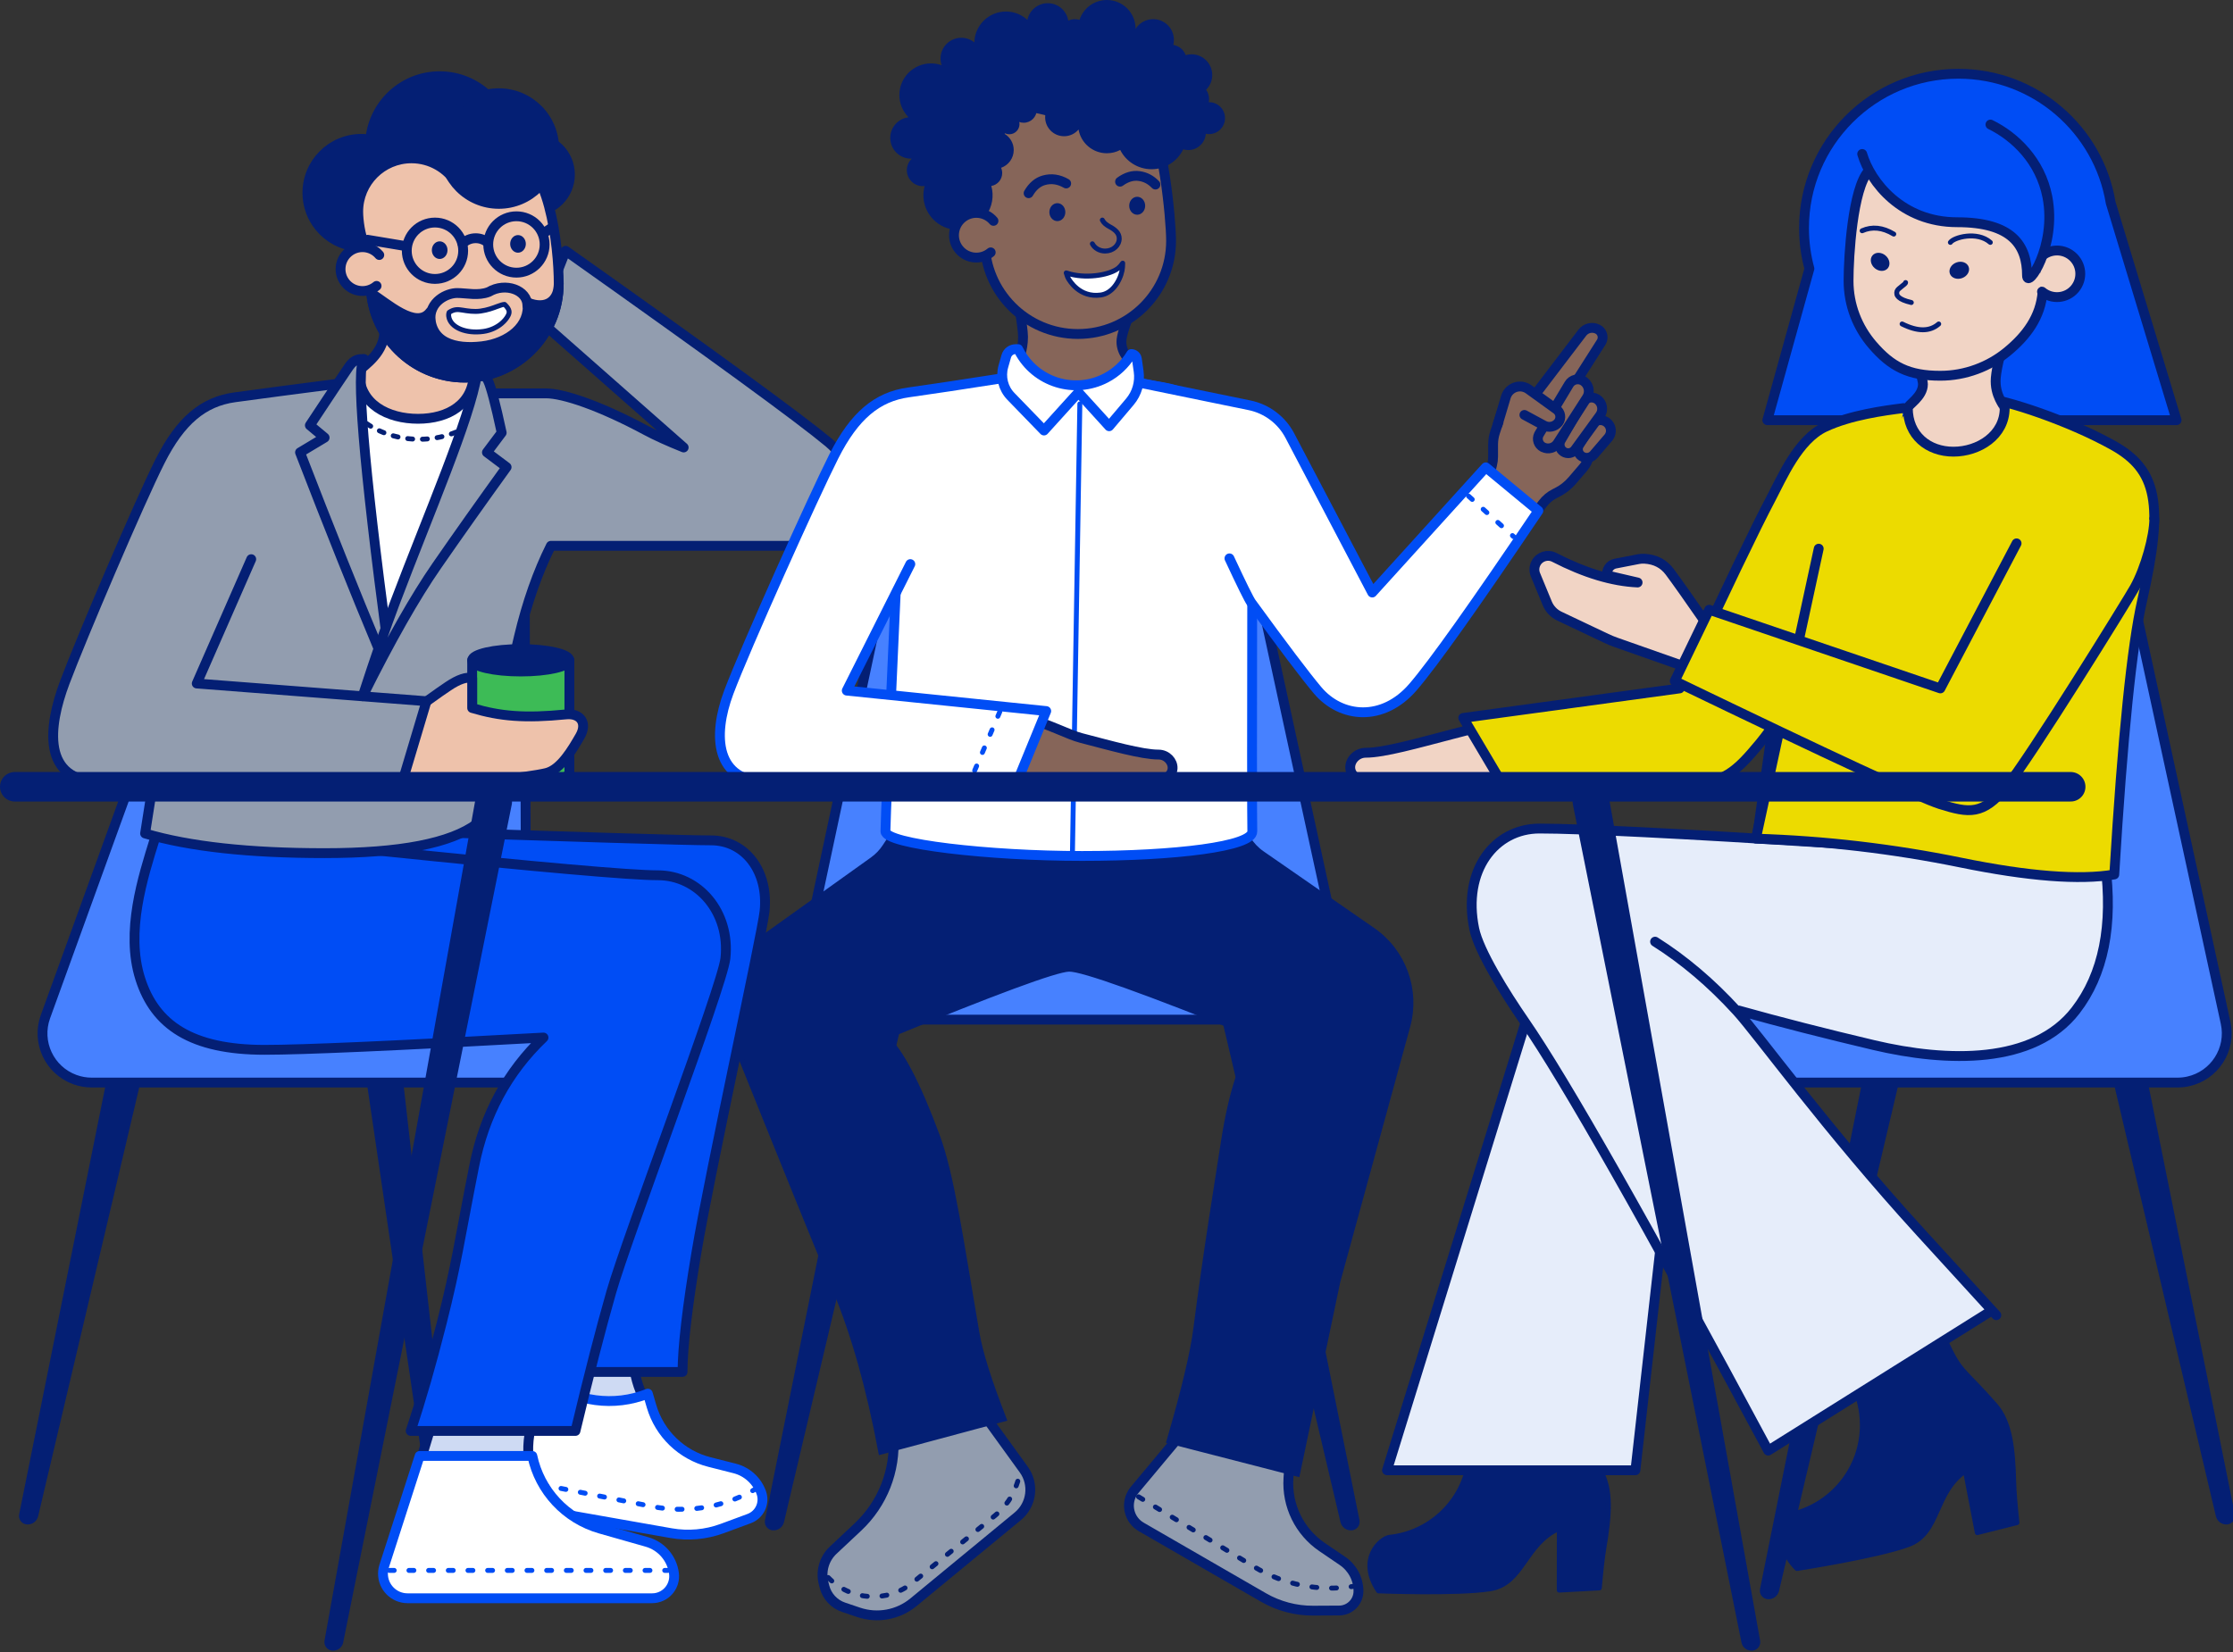 <?xml version="1.0" encoding="UTF-8"?>
<svg width="454px" height="336px" viewBox="0 0 454 336" version="1.1" xmlns="http://www.w3.org/2000/svg" xmlns:xlink="http://www.w3.org/1999/xlink">
    <rect x="0" y="0" width="454" height="336" fill="#333333" stroke="none"/>
    <title>illustratons/Illu-Collegas aan tafel klein M</title>
    <g id="illustratons/Illu-Collegas-aan-tafel-klein-M" stroke="none" stroke-width="1" fill="none" fill-rule="evenodd">
        <g id="Group" transform="translate(3, 0)">
            <g id="Chair" transform="translate(338.396, 115.257)">
                <path d="M105.223,83.969 L83.332,192.694 C83.144,193.63 83.75,194.542 84.686,194.73 C84.742,194.742 84.799,194.75 84.856,194.756 C85.943,194.865 86.943,194.151 87.194,193.087 L112.575,85.398 C112.955,83.786 111.956,82.17 110.343,81.79 C110.215,81.76 110.085,81.738 109.954,81.725 L108.463,81.576 C106.928,81.423 105.527,82.457 105.223,83.969 Z" id="Rectangle" fill="#041F74" transform="translate(98.158, 138.126) scale(-1, 1) translate(-98.158, -138.126) "></path>
                <path d="M38.331,99.172 L16.44,207.896 C16.252,208.833 16.858,209.745 17.794,209.933 C17.85,209.944 17.907,209.953 17.964,209.959 C19.051,210.067 20.051,209.354 20.302,208.29 L45.683,100.601 C46.063,98.988 45.064,97.373 43.452,96.993 C43.323,96.963 43.193,96.941 43.062,96.928 L41.571,96.779 C40.036,96.625 38.636,97.66 38.331,99.172 Z" id="Rectangle" fill="#041F74"></path>
                <path d="M32.301,0 L82.877,0 C87.581,-2.640514e-15 91.65,3.279 92.649,7.876 L111.105,92.774 C112.278,98.171 108.854,103.497 103.458,104.67 C102.76,104.822 102.048,104.899 101.333,104.899 L4.776,104.899 C2.138,104.899 8.88305943e-15,102.76 6.21724894e-15,100.123 C4.83011518e-15,98.75 0.59,97.444 1.621,96.537 L8.347,90.619 C10.138,89.042 11.307,86.877 11.641,84.515 L22.4,8.597 C23.099,3.665 27.32,-8.61406799e-16 32.301,0 Z" id="Rectangle" stroke="#041F74" stroke-width="2" fill="#4781FF" stroke-linejoin="round"></path>
            </g>
            <g id="Chair" transform="translate(152.156, 111.257)">
                <path d="M22.268,89.171 L0.377,197.896 C0.188,198.832 0.795,199.744 1.731,199.932 C1.787,199.944 1.844,199.952 1.9,199.958 C2.988,200.067 3.988,199.353 4.239,198.289 L29.62,90.6 C30,88.988 29.001,87.372 27.388,86.992 C27.26,86.962 27.13,86.94 26.998,86.927 L25.507,86.778 C23.973,86.625 22.572,87.659 22.268,89.171 Z" id="Rectangle" fill="#041F74"></path>
                <path d="M113.484,89.171 L91.593,197.896 C91.405,198.832 92.011,199.744 92.947,199.932 C93.003,199.944 93.06,199.952 93.117,199.958 C94.204,200.067 95.204,199.353 95.455,198.289 L120.836,90.6 C121.216,88.988 120.217,87.372 118.604,86.992 C118.476,86.962 118.346,86.94 118.215,86.927 L116.724,86.778 C115.189,86.625 113.788,87.659 113.484,89.171 Z" id="Rectangle" fill="#041F74" transform="translate(106.419, 143.328) scale(-1, 1) translate(-106.419, -143.328) "></path>
                <path d="M34.281,0 L90.943,0 C95.648,9.12199677e-16 99.716,3.279 100.715,7.876 L117.259,83.975 C118.432,89.372 115.008,94.698 109.611,95.871 C108.913,96.023 108.201,96.099 107.487,96.099 L11.868,96.099 C9.107,96.099 6.868,93.861 6.868,91.099 C6.868,90.749 6.905,90.399 6.978,90.056 L24.501,7.914 C25.486,3.299 29.563,-2.68588023e-15 34.281,0 Z" id="Rectangle" stroke="#041F74" stroke-width="2" fill="#4781FF" stroke-linejoin="round"></path>
            </g>
            <g id="Chair" transform="translate(57.821, 220.331) scale(-1, 1) translate(-57.821, -220.331) translate(0.517, 115.257)">
                <path d="M106.469,83.969 L84.578,192.694 C84.39,193.63 84.996,194.542 85.933,194.73 C85.988,194.742 86.045,194.75 86.102,194.756 C87.189,194.865 88.19,194.151 88.44,193.087 L113.821,85.398 C114.201,83.786 113.202,82.17 111.59,81.79 C111.461,81.76 111.331,81.738 111.2,81.725 L109.709,81.576 C108.174,81.423 106.774,82.457 106.469,83.969 Z" id="Rectangle" fill="#041F74" transform="translate(99.404, 138.126) scale(-1, 1) translate(-99.404, -138.126) "></path>
                <path d="M36.74,99.451 L24.484,207.871 C24.367,208.905 25.111,209.839 26.145,209.956 C26.153,209.957 26.161,209.958 26.169,209.959 C27.233,210.065 28.192,209.316 28.348,208.259 L44.217,100.378 C44.458,98.738 43.325,97.214 41.686,96.973 C41.64,96.966 41.594,96.96 41.548,96.956 L40.02,96.803 C38.386,96.64 36.925,97.82 36.74,99.451 Z" id="Rectangle" fill="#041F74"></path>
                <path d="M21.418,0 L68.721,0 C72.93,-4.32595528e-15 76.689,2.636 78.123,6.594 L108.883,91.492 C110.765,96.685 108.08,102.419 102.888,104.301 C101.796,104.696 100.643,104.899 99.481,104.899 L4.776,104.899 C2.138,104.899 -3.48823528e-14,102.76 -3.28626015e-14,100.123 C-3.18116396e-14,98.75 0.59,97.444 1.621,96.537 L7.746,91.147 C9.893,89.257 11.129,86.538 11.14,83.678 L11.418,9.962 C11.439,4.454 15.91,4.56453091e-15 21.418,0 Z" id="Rectangle" stroke="#041F74" stroke-width="2" fill="#4781FF" stroke-linejoin="round"></path>
            </g>
            <g id="Teacher-Body-Bottom-middle" transform="translate(141, 166.52)" stroke="#041F74">
                <g id="Shoe" transform="translate(112.143, 143.032) scale(-1, 1) rotate(-30) translate(-112.143, -143.032) translate(85.801, 130.134)">
                    <path d="M4.486,0 L25.796,0 L26.92,2.27 C29.382,7.245 34.29,10.549 39.825,10.959 L44.843,11.331 C47.292,11.512 49.493,12.894 50.721,15.021 C51.806,16.901 51.169,19.305 49.294,20.4 L44.731,23.066 C41.669,24.854 38.188,25.796 34.643,25.796 L5.945,25.796 C3.183,25.796 0.945,23.558 0.945,20.796 C0.945,20.509 0.969,20.223 1.019,19.94 L4.486,0 L4.486,0 Z" id="Rectangle" stroke-width="2" fill="#929DAF" stroke-linejoin="round" transform="translate(26.342, 12.898) scale(-1, 1) translate(-26.342, -12.898) "></path>
                    <path d="M2.923,14.361 L3.368,14.718 C8.867,19.144 15.75,21.489 22.807,21.341 L51.001,20.749 L51.001,20.749" id="Rectangle-Copy" stroke-linecap="round" stroke-dasharray="1,3"></path>
                </g>
                <g id="Shoe" transform="translate(40.402, 140.453) rotate(-36) translate(-40.402, -140.453) translate(16.385, 124.015)">
                    <path d="M1.8189894e-12,7.902 L15.771,1.8189894e-12 L17.559,2.85 C21.229,8.702 27.334,12.596 34.187,13.459 L41.024,14.32 C43.489,14.63 45.593,16.249 46.525,18.552 L46.802,19.237 C47.57,21.134 47.318,23.291 46.134,24.959 L44.276,27.578 C41.939,30.873 38.066,32.726 34.035,32.479 L6.609,30.803 C2.921,30.577 0.044,27.525 0.036,23.831 L1.8189894e-12,7.902 L1.8189894e-12,7.902 Z" id="Rectangle" stroke-width="2" fill="#929DAF" stroke-linejoin="round" transform="translate(24.017, 16.438) scale(-1, 1) translate(-24.017, -16.438) "></path>
                    <path d="M2.923,18.222 C3.84,24.77 9.621,29.524 16.223,29.157 L37.788,27.961 C40.531,27.809 43.168,26.853 45.372,25.213 L47.62,23.54 L47.62,23.54" id="Rectangle-Copy" stroke-linecap="round" stroke-dasharray="1,3"></path>
                </g>
                <path d="M39.607,0 L107.922,1 L109.783,4.032 C110.508,5.213 111.47,6.23 112.609,7.019 L135.118,22.619 C141.394,26.969 144.242,34.804 142.226,42.168 L127.999,94.115 L127.999,94.115 L119.79,133.272 L93.675,126.543 C96.678,116.24 98.494,108.626 99.123,103.701 C101.093,88.284 103.67,72.62 104.737,65.682 C106.316,55.42 108.685,48.314 111.842,44.367 C88.874,35.108 76.045,30.512 73.357,30.578 C70.668,30.644 58.234,35.24 36.055,44.367 C39.129,47.13 42.64,53.841 46.587,64.498 C49.571,72.555 51.421,85.914 54.631,104.573 C55.322,108.589 57.159,114.416 60.143,122.056 L35.087,128.786 C32.632,115.701 29.524,104.681 25.764,95.728 C22.522,88.008 15.691,71.182 5.271,45.251 C2.175,37.547 4.75,28.725 11.504,23.896 L33.358,8.272 C34.358,7.557 35.217,6.664 35.893,5.638 L39.607,0 L39.607,0 Z" id="Path-6" fill="#041F74"></path>
            </g>
            <g id="Teacher-Bottom-left" transform="translate(24.344, 168.584)">
                <g id="Shoe" transform="translate(103.778, 121.501) scale(-1, 1) rotate(-10) translate(-103.778, -121.501) translate(76.091, 101.051)">
                    <path d="M49.368,1.002 L49.523,10.218 C49.542,11.34 49.655,12.459 49.862,13.561 L51.138,20.377 L51.138,20.377 L23.882,20.836 L28.064,15.961 C31.713,11.705 33.41,6.114 32.739,0.548 L32.673,-6.14979327e-13 L32.673,-6.14979327e-13 L49.368,1.002 Z" id="Path-12" stroke="#041F74" stroke-width="2" fill="#CEDAF3" stroke-linejoin="round"></path>
                    <path d="M4.716,13.786 L6.39,14.64 C12.973,17.997 20.83,17.673 27.114,13.786 L27.114,13.786 L27.114,13.786 L28.295,16.172 C30.883,21.402 36.041,24.875 41.86,25.306 L47.134,25.696 C49.708,25.887 52.021,27.339 53.312,29.574 C54.453,31.551 53.783,34.078 51.812,35.229 L46.777,38.17 C43.716,39.958 40.235,40.901 36.689,40.901 L5.945,40.901 C3.183,40.901 0.945,38.662 0.945,35.901 C0.945,35.614 0.969,35.327 1.019,35.044 L4.716,13.786 L4.716,13.786 Z" id="Rectangle" stroke="#004DF5" stroke-width="2" fill="#FFFFFF" stroke-linejoin="round" transform="translate(27.688, 27.344) scale(-1, 1) translate(-27.688, -27.344) "></path>
                    <path d="M3.073,28.881 L3.975,29.607 C9.474,34.033 16.357,36.378 23.414,36.229 L53.607,35.596 L53.607,35.596" id="Rectangle-Copy" stroke="#004DF5" stroke-linecap="round" stroke-dasharray="1,3"></path>
                </g>
                <g id="Shoe" transform="translate(48.656, 109.416)">
                    <path d="M36.273,1.149 L32.937,9.134 C31.698,12.1 31.192,15.32 31.462,18.522 L31.87,23.362 L31.87,23.362 L8.054,23.888 L11.477,12.555 C11.861,11.283 12.118,9.976 12.243,8.653 L13.06,0 L13.06,0 L36.273,1.149 Z" id="Path-12" stroke="#041F74" stroke-width="2" fill="#CEDAF3" stroke-linejoin="round"></path>
                    <path d="M9.321,18.088 L32.23,18.088 C33.725,25.193 39.033,30.885 46.016,32.872 L55.522,35.576 C58.48,36.417 60.649,38.945 61.03,41.997 C61.337,44.451 59.596,46.689 57.142,46.996 C56.958,47.019 56.773,47.03 56.587,47.03 L6.863,47.03 C4.102,47.03 1.863,44.792 1.863,42.03 C1.863,41.51 1.944,40.993 2.104,40.498 L9.321,18.088 L9.321,18.088 Z" id="Rectangle" stroke="#004DF5" stroke-width="2" fill="#FFFFFF" stroke-linejoin="round"></path>
                    <line x1="3.146" y1="41.368" x2="59.772" y2="41.368" id="Rectangle-Copy" stroke="#004DF5" stroke-linecap="round" stroke-dasharray="1,3"></line>
                </g>
                <path d="M27.989,22.854 C30.557,30.983 36.975,35.262 49.637,35.262 C56.297,35.262 72.471,34.549 98.159,33.122 C94.736,37.401 92.145,43.983 90.387,52.869 C87.749,66.198 85.662,78.588 82.982,89.197 C81.195,96.27 79.408,103.343 77.621,110.416 L111.422,110.416 C111.451,105.32 112.385,97.272 114.225,86.271 C116.985,69.769 127.571,21.64 128.097,16.769 C128.965,8.734 124.258,2.316 117.201,2.316 C112.496,2.316 90.359,1.65 50.791,0.316 C43.381,-0.371 38.445,0.062 35.983,1.617 C29.568,5.669 26.903,19.414 27.989,22.854 Z" id="Path-13" stroke="#041F74" stroke-width="2" fill="#004DF5" stroke-linejoin="round"></path>
                <path d="M4.156,1.916 C1.656,9.916 -1.844,20.916 1.156,30.416 C4.156,39.916 11.656,44.916 26.454,44.916 C34.236,44.916 53.137,44.083 83.156,42.416 C75.823,49.416 71.129,58.108 69.074,68.492 C65.991,84.068 65.553,88.221 62.421,100.619 C60.333,108.885 58.244,116.15 56.156,122.416 L89.656,122.416 C92.356,111.128 94.781,101.722 96.931,94.2 C100.156,82.916 119.527,31.998 120.142,26.306 C121.156,16.916 114.656,9.416 106.409,9.416 C100.911,9.416 81.993,7.749 49.656,4.416" id="Path-13" stroke="#041F74" stroke-width="2" fill="#004DF5" stroke-linecap="round" stroke-linejoin="round"></path>
            </g>
            <g id="Teacher-Top-left" transform="translate(7.813, 15)">
                <path d="M61.187,62.5 C43.853,67.833 34.353,72.167 32.687,75.5 C31.02,78.833 26.353,105.167 18.687,154.5 C27.687,157.167 39.853,158.5 55.187,158.5 C70.52,158.5 80.853,156.5 86.187,152.5 C90.187,134.167 93.02,121.5 94.687,114.5 C96.353,107.5 98.52,101.333 101.187,96 C129.52,96 146.353,96 151.687,96 C159.687,96 166.687,82.5 157.687,75 C151.687,70 133.853,57 104.187,36 L98.687,50 L128.187,76 C125.033,74.734 122.477,73.576 120.52,72.524 C111.181,67.508 103.737,65 100.187,65 C95.52,65 90.52,65 85.187,65 L61.187,62.5 Z" id="Path-9" stroke="#041F74" stroke-width="2" fill="#929DAF" stroke-linecap="round" stroke-linejoin="round"></path>
                <polygon id="Rectangle" stroke="#041F74" fill="#FFFFFF" stroke-linejoin="round" points="59.403 64.172 82.967 64.932 88.288 64.932 82.078 88.751 68.004 115.584 60.923 100.182"></polygon>
                <path d="M64.029,77.801 C72.045,77.801 79.872,71.19 81.699,63.062" id="Oval" stroke="#041F74" stroke-linecap="round" stroke-dasharray="1,2" transform="translate(72.864, 70.432) rotate(46) translate(-72.864, -70.432) "></path>
                <g id="Cup" transform="translate(85.187, 117)" stroke="#041F74" stroke-linecap="round" stroke-linejoin="round" stroke-width="2">
                    <path d="M0,2.28 L19.764,2.28 L19.764,25.084 C19.764,26.344 15.339,27.365 9.882,27.365 C4.424,27.365 0,26.344 0,25.084 L0,25.084 L0,2.28 Z" id="Combined-Shape" fill="#3DBB56"></path>
                    <ellipse id="Oval" fill="#041F74" cx="9.882" cy="2.28" rx="9.882" ry="2.28"></ellipse>
                </g>
                <path d="M70.431,139.672 C72.363,135.141 73.887,131.744 75.004,129.481 C76.12,127.218 77.251,125.931 78.396,125.62 C80.423,129.131 81.436,130.887 81.436,130.887 C87.188,129.527 91.76,127.388 98.617,122.469 C100.968,120.783 103.296,121.749 103.296,124.894 C103.295,128.039 103.283,132.727 101.077,134.82 C99.737,136.092 96.486,138.645 91.325,142.478 C90.298,143.241 89.199,143.904 88.045,144.457 L71.854,152.218 L71.854,152.218 L70.431,139.672 Z" id="Rectangle" stroke="#041F74" stroke-width="2" fill="#EEC2AB" stroke-linejoin="round" transform="translate(86.864, 136.933) rotate(30) translate(-86.864, -136.933) "></path>
                <path d="M15.446,62.694 C26.885,64.174 34.732,65.209 38.986,65.798 C45.368,66.681 49.989,70.523 54.15,78.745 C58.31,86.967 70.177,114.825 73.542,123.784 C76.907,132.742 78.293,143.864 66.252,144 C58.224,144.09 37.775,144.09 4.902,144 L0,127.605 L46.711,124 L35.63,98.718" id="Path-4" stroke="#041F74" stroke-width="2" fill="#929DAF" stroke-linecap="round" stroke-linejoin="round" transform="translate(37.949, 103.381) scale(-1, 1) translate(-37.949, -103.381) "></path>
                <g id="Head" transform="translate(50.187, 0)">
                    <path d="M23.993,70.168 C30.069,70.168 35.346,67.253 35.346,60.641 C35.346,60.218 34.035,57.6 34.383,53.397 C34.615,50.596 36.154,46.13 39,40 L15.557,42.984 C17.083,47.367 17.568,50.94 17.011,53.704 C16.176,57.849 12,59.867 12,60.641 C12,67.253 17.918,70.168 23.993,70.168 Z" id="Oval" stroke="#041F74" stroke-width="2" fill="#EEC2AB" stroke-linejoin="round"></path>
                    <path d="M16,117 C11.252,105.66 5.919,92.327 0,77 L5,74 L2,71.5 C6.271,65.042 8.917,61.071 9.937,59.589 C11.015,58.023 12,58 13,58 C11.333,60 12.912,79.195 17.736,115.584" id="Rectangle" stroke="#041F74" stroke-width="2" fill="#929DAF" stroke-linecap="round" stroke-linejoin="round"></path>
                    <path d="M38,77 L41,73 C39.729,67.084 38.785,63.518 38.166,62.303 C37.434,60.864 36.712,61.096 36,61 C34.529,70.23 26.303,89.067 19.323,107.51 C17.481,112.378 15.285,118.736 12.736,126.584 C18.363,115.277 23.379,106.443 27.784,100.082 C32.189,93.721 36.928,87.027 42,80 L38,77 Z" id="Rectangle" stroke="#041F74" stroke-width="2" fill="#929DAF" stroke-linejoin="round"></path>
                    <circle id="Oval" stroke="#041F74" fill="#041F74" stroke-linejoin="round" cx="12.466" cy="24.207" r="11.466"></circle>
                    <circle id="Oval" stroke="#041F74" fill="#041F74" stroke-linejoin="round" cx="47.376" cy="20.5" r="8"></circle>
                    <circle id="Oval" stroke="#041F74" fill="#041F74" stroke-linejoin="round" cx="28.392" cy="14.651" r="14.651"></circle>
                    <path d="M42.406,16.562 C50.687,16.562 52.598,35.45 52.598,42.68 C52.598,53.235 44.042,61.791 33.488,61.791 C22.933,61.791 14.377,53.235 14.377,42.68 C14.377,40.251 11.735,37.861 12.561,35.619 C12.699,35.246 12.854,34.877 13.027,34.512 C12.261,32.86 11.829,29.814 11.829,28.029 C11.829,22.048 16.678,17.199 22.659,17.199 C26.565,17.199 29.988,19.267 31.893,22.368 C32.43,22.32 32.963,22.296 33.488,22.296 C36.812,22.296 38.266,16.562 42.406,16.562 Z" id="Combined-Shape" stroke="#041F74" stroke-width="2" fill="#EEC2AB" stroke-linejoin="round"></path>
                    <circle id="Oval" stroke="#041F74" fill="#041F74" stroke-linejoin="round" cx="40.416" cy="15.209" r="11.75"></circle>
                    <path d="M33.488,61.791 C23.599,61.791 15.465,54.28 14.478,44.653 L14.377,44.591 C17.562,46.502 23.614,52.235 26.481,48.413 C26.162,54.784 31.577,56.058 36.992,55.421 C42.406,54.784 46.865,51.28 46.228,46.502 C50.05,48.095 52.598,46.184 52.598,42.68 C52.598,53.235 44.042,61.791 33.488,61.791 Z" id="Combined-Shape" stroke="#041F74" stroke-width="2" fill="#041F74" stroke-linejoin="round"></path>
                    <path d="M12.697,44.185 C15.16,44.185 17.156,42.188 17.156,39.726 C17.156,37.263 15.16,35.266 12.697,35.266 C10.234,35.266 8.238,37.263 8.238,39.726" id="Oval" stroke="#041F74" stroke-width="2" fill="#EEC2AB" stroke-linecap="round" stroke-linejoin="round" transform="translate(12.697, 39.726) scale(-1, 1) rotate(40) translate(-12.697, -39.726) "></path>
                    <ellipse id="Oval" fill="#041F74" cx="44.317" cy="34.598" rx="1.593" ry="1.792"></ellipse>
                    <ellipse id="Oval" fill="#041F74" cx="28.392" cy="35.872" rx="1.593" ry="1.792"></ellipse>
                    <circle id="Oval" stroke="#041F74" stroke-width="2" stroke-linecap="round" stroke-linejoin="round" cx="27.436" cy="35.992" r="5.733"></circle>
                    <line x1="21.385" y1="35.036" x2="13.74" y2="33.762" id="Line-3" stroke="#041F74" stroke-width="2" stroke-linecap="round" stroke-linejoin="round"></line>
                    <path d="M46.228,47.139 C46.228,43.973 41.769,42.362 38.384,44.363 C36.272,45.209 33.825,44.591 31.914,44.591 C30.003,44.591 26.181,46.184 26.499,50.324" id="Oval" stroke="#041F74" stroke-width="2" stroke-linecap="round" stroke-linejoin="round"></path>
                    <circle id="Oval" stroke="#041F74" stroke-width="2" stroke-linecap="round" stroke-linejoin="round" cx="43.999" cy="34.717" r="5.733"></circle>
                    <path d="M38.137,34.307 C37.478,33.767 36.636,33.443 35.717,33.443 C34.668,33.443 33.717,33.866 33.027,34.551" id="Oval" stroke="#041F74" stroke-width="2" stroke-linecap="round" stroke-linejoin="round"></path>
                    <line x1="51.324" y1="31.214" x2="49.413" y2="32.488" id="Line-3" stroke="#041F74" stroke-width="2" stroke-linecap="round" stroke-linejoin="round"></line>
                    <path d="M30.564,47.662 C31.693,47.121 32.415,47.31 33.324,47.591 C34.312,47.898 35.559,48.29 36.916,48.29 C38.357,48.29 39.523,48.027 40.387,47.834 C41.08,47.68 41.605,47.58 41.951,47.626 C42.959,48.896 42.721,49.464 42.286,50.051 C41.95,50.505 41.452,50.973 40.814,51.376 C39.82,52.004 38.483,52.475 36.916,52.475 C35.145,52.475 33.545,52.053 32.386,51.381 C31.1,50.637 30.364,49.59 30.364,48.471 C30.364,48.106 30.445,47.848 30.564,47.662 Z" id="Oval" stroke="#041F74" fill="#FFFFFF" stroke-linecap="round" stroke-linejoin="round" transform="translate(36.596, 49.831) rotate(-8) translate(-36.596, -49.831) "></path>
                </g>
            </g>
            <g id="Teacher-Top-middle" transform="translate(234.435, 120.045) scale(-1, 1) translate(-234.435, -120.045) translate(143.37, 66.016)">
                <path d="M148.476,103.057 C148.492,101.341 147.675,82.479 146.025,46.469 L148.976,38.778 L136.585,20.287 L124.495,10.655 L99.5,11.484 L92.091,12.722 C85.426,13.836 79.881,18.46 77.589,24.817 C75.134,31.624 73.885,38.806 73.898,46.042 C73.959,82.183 73.956,101.188 73.887,103.057 C73.774,106.13 89.513,108.057 108.5,108.057 C127.487,108.057 148.451,105.63 148.476,103.057 Z" id="Path-10" stroke="#004DF5" stroke-width="2" fill="#FFFFFF" stroke-linecap="round"></path>
                <line x1="108.952" y1="16.116" x2="110.459" y2="107.579" id="Rectangle" stroke="#004DF5" stroke-linecap="round" stroke-linejoin="round"></line>
                <path d="M121.659,79.339 C114.5,81.484 111.46,83.348 108.67,84.072 C102.645,85.634 96.332,87.436 92.968,87.436 C89.603,87.436 87.921,93.044 95.211,93.044 C100.071,93.044 111.661,93.044 129.98,93.044 C127.966,82.849 125.193,78.28 121.659,79.339 Z" id="Path-5" stroke="#041F74" stroke-width="2" fill="#866559" stroke-linejoin="round"></path>
                <path d="M123.235,10.678 C132.674,12.158 139.521,13.193 143.775,13.782 C150.157,14.665 154.778,18.506 158.939,26.728 C163.1,34.951 176.967,65.809 180.331,74.767 C183.696,83.726 183,92.984 172.5,92.984 C165.5,92.984 148.564,92.984 121.691,92.984 L115.789,78.589 L156.341,74.432 L143.42,48.702" id="Path-4" stroke="#004DF5" stroke-width="2" fill="#FFFFFF" stroke-linecap="round" stroke-linejoin="round"></path>
                <g id="Right-arm" transform="translate(49.719, 39.418) scale(-1, 1) translate(-49.719, -39.418) ">
                    <g id="Hand" transform="translate(72.377, 0)" fill="#866559" stroke="#041F74" stroke-linejoin="round" stroke-width="2">
                        <path d="M8.622,16.929 L20.269,1.642 C20.995,0.69 22.296,0.388 23.367,0.923 C24.287,1.383 24.66,2.502 24.2,3.422 C24.171,3.479 24.14,3.535 24.105,3.589 L13.949,19.549 C13.004,21.034 11.09,21.564 9.516,20.777 C8.249,20.144 7.735,18.603 8.368,17.336 C8.44,17.192 8.525,17.056 8.622,16.929 Z" id="Rectangle"></path>
                        <path d="M1.205,31.397 L1.919,28.539 C2.058,27.984 2.128,27.414 2.128,26.841 L2.128,24.384 C2.128,23.524 2.267,22.67 2.539,21.854 L4.898,14.775 L4.898,14.775 L8.592,15.698 L20.597,22.163 L21.319,23.968 C22.01,25.696 21.684,27.666 20.473,29.079 L18.217,31.711 C17.35,32.723 16.289,33.551 15.097,34.147 L14.687,34.352 C13.715,34.838 12.87,35.543 12.218,36.413 L10.439,38.784 L10.439,38.784 L1.205,31.397 Z" id="Rectangle"></path>
                        <path d="M19.632,24.445 L22.144,20.426 C22.764,19.433 24.073,19.131 25.066,19.752 C25.117,19.784 25.166,19.818 25.214,19.854 C26.17,20.571 26.363,21.926 25.647,22.882 C25.618,22.92 25.589,22.956 25.559,22.992 L22.604,26.439 C21.985,27.161 20.926,27.307 20.135,26.78 C19.364,26.265 19.141,25.231 19.632,24.445 Z" id="Rectangle"></path>
                        <path d="M15.895,23.495 L20.357,15.846 C20.929,14.865 22.189,14.533 23.17,15.106 C23.238,15.145 23.304,15.189 23.367,15.237 C24.392,16.005 24.609,17.453 23.856,18.489 L18.806,25.433 C18.259,26.186 17.215,26.372 16.441,25.856 C15.663,25.338 15.424,24.303 15.895,23.495 Z" id="Rectangle"></path>
                        <path d="M11.501,22.239 L17.562,12.137 C18.154,11.151 19.433,10.832 20.419,11.423 C20.48,11.46 20.54,11.5 20.597,11.543 C21.638,12.324 21.899,13.776 21.195,14.87 L15.249,24.119 C14.614,25.107 13.337,25.458 12.286,24.933 C11.341,24.461 10.959,23.312 11.431,22.367 C11.453,22.324 11.476,22.281 11.501,22.239 Z" id="Rectangle"></path>
                        <path d="M3.247,15.473 L8.605,13.16 C10.126,12.504 11.892,13.205 12.548,14.726 C12.681,15.034 12.761,15.362 12.786,15.696 L13.295,22.659 C13.37,23.687 12.598,24.581 11.57,24.656 C11.543,24.658 11.516,24.66 11.489,24.66 C10.362,24.693 9.374,23.912 9.147,22.808 L8.239,18.386 L8.239,18.386" id="Rectangle" stroke-linecap="round" transform="translate(8.342, 18.103) rotate(-50) translate(-8.342, -18.103) "></path>
                    </g>
                    <path d="M0,11.279 L24.971,16.403 C28.496,17.126 31.511,19.393 33.184,22.58 L49.933,54.483 L49.933,54.483 L73.019,29.023 L83.704,37.861 C70.77,57.055 62.271,69.009 58.207,73.721 C52.11,80.789 43.636,80.086 38.808,74.349 C36.344,71.42 31.864,65.494 25.367,56.57 C24.89,55.915 23.401,52.904 20.901,47.535" id="Rectangle" stroke="#004DF5" stroke-width="2" fill="#FFFFFF" stroke-linecap="round" stroke-linejoin="round"></path>
                    <line x1="69.518" y1="34.877" x2="78.683" y2="43.119" id="Rectangle-Copy" stroke="#004DF5" stroke-linecap="round" stroke-dasharray="1,3"></line>
                </g>
                <line x1="125.226" y1="78.728" x2="131.134" y2="92.563" id="Rectangle-Copy" stroke="#004DF5" stroke-linecap="round" stroke-dasharray="1,3"></line>
            </g>
            <g id="Teacher-Head-middle" transform="translate(178, 0)">
                <path d="M37.5,80 C43.299,80 49,80.01 49,73.855 C49,73.461 47,72.01 47,69.5 C47,68.375 47.667,66.208 49,63 L26,61 C26.667,64.982 27,67.482 27,68.5 C27,71.349 26,73.134 26,73.855 C26,80.01 31.701,80 37.5,80 Z" id="Oval" stroke="#041F74" stroke-width="2" fill="#866559" stroke-linejoin="round"></path>
                <path d="M23,74.5 L23.586,72.451 C23.831,71.592 24.616,71 25.509,71 L26,71 L26,71 L26.178,71.339 C29.532,77.744 37.444,80.216 43.849,76.861 C45.98,75.745 47.762,74.063 49,72 L49,72 L49,72 C49.574,72 50.06,72.422 50.141,72.99 L50.5,75.505 C50.818,77.734 50.168,79.993 48.713,81.712 L44.505,86.682 L44.505,86.682 L38.26,79.813 L31.258,87.55 L24.534,80.613 C22.966,78.997 22.381,76.665 23,74.5 Z" id="Rectangle" stroke="#004DF5" stroke-width="2" fill="#FFFFFF" stroke-linejoin="round"></path>
                <path d="M32.517,67.923 C42.98,67.923 51.462,59.441 51.462,48.978 C51.462,47.999 52.473,43.89 54.697,41.328 C56.921,38.767 57.235,38.379 57.052,35.401 C56.736,30.277 53.075,26.636 48.003,23.161 C42.931,19.686 37.53,23.719 32.517,23.719 C26.834,23.719 21.735,19.906 18.263,23.869 C15.343,27.202 13.572,44.199 13.572,48.978 C13.572,59.441 22.054,67.923 32.517,67.923 Z" id="Oval" stroke="#041F74" stroke-width="2" fill="#866559" stroke-linejoin="round" transform="translate(35.334, 44.836) scale(-1, 1) translate(-35.334, -44.836) "></path>
                <path d="M44.039,0 C47.266,0 49.883,2.616 49.883,5.844 C49.883,5.853 49.883,5.861 49.883,5.87 C50.628,4.683 51.949,3.896 53.454,3.896 C55.785,3.896 57.675,5.786 57.675,8.117 C57.675,8.467 57.632,8.807 57.551,9.133 C58.714,9.322 59.669,10.129 60.069,11.205 C60.442,11.097 60.837,11.038 61.246,11.038 C63.577,11.038 65.466,12.928 65.466,15.259 C65.466,16.429 64.99,17.488 64.221,18.253 C64.596,18.782 64.817,19.43 64.817,20.129 C64.817,20.352 64.795,20.57 64.752,20.781 L64.817,20.778 C66.61,20.778 68.064,22.232 68.064,24.025 C68.064,25.818 66.61,27.271 64.817,27.271 C64.591,27.271 64.37,27.248 64.157,27.204 C64.027,29.056 62.482,30.518 60.597,30.518 C60.239,30.518 59.893,30.465 59.567,30.367 C58.415,32.761 55.965,34.414 53.129,34.414 C50.346,34.414 47.934,32.822 46.755,30.498 C45.944,30.926 45.02,31.167 44.039,31.167 C41.157,31.167 38.763,29.082 38.283,26.337 C37.578,27.174 36.522,27.704 35.343,27.704 C33.218,27.704 31.495,25.982 31.495,23.857 C31.495,23.311 31.609,22.792 31.813,22.321 L29.69,21.56 C29.758,21.795 29.794,22.044 29.794,22.301 C29.794,23.77 28.603,24.962 27.134,24.962 C26.817,24.962 26.514,24.906 26.232,24.805 C26.262,24.942 26.277,25.085 26.277,25.232 C26.277,26.377 25.349,27.306 24.203,27.306 C23.891,27.306 23.596,27.237 23.331,27.114 C23.305,27.151 23.279,27.188 23.253,27.225 C24.363,27.896 25.105,29.115 25.105,30.507 C25.105,32.181 24.032,33.604 22.536,34.126 C22.681,34.452 22.761,34.815 22.761,35.195 C22.761,36.513 21.804,37.606 20.547,37.819 C21.13,39.89 20.714,42.055 19.542,43.737 C19.633,43.879 19.737,44.015 19.852,44.143 C19.937,44.239 20.03,44.331 20.129,44.42 C19.616,44.517 19.179,44.58 18.82,44.612 C18.159,45.295 17.347,45.854 16.408,46.233 C12.807,47.688 8.708,45.948 7.252,42.347 C6.649,40.853 6.595,39.274 6.995,37.833 C6.873,37.849 6.747,37.856 6.62,37.856 C4.827,37.856 3.373,36.402 3.373,34.609 C3.373,33.685 3.759,32.852 4.378,32.26 L4.221,32.265 C1.89,32.265 0,30.375 0,28.044 C0,25.882 1.626,24.099 3.723,23.853 C2.569,22.692 1.856,21.092 1.856,19.324 C1.856,15.773 4.735,12.894 8.286,12.894 C9.045,12.894 9.773,13.026 10.448,13.267 C10.302,12.84 10.222,12.381 10.222,11.903 C10.222,9.572 12.112,7.683 14.443,7.683 C15.449,7.683 16.373,8.035 17.098,8.622 C17.177,5.141 20.025,2.344 23.525,2.344 C25.208,2.344 26.74,2.991 27.886,4.049 C28.267,2.111 29.976,0.649 32.026,0.649 C34.126,0.649 35.868,2.183 36.193,4.191 C36.603,4.002 37.062,3.896 37.546,3.896 C37.871,3.896 38.186,3.944 38.482,4.033 C39.243,1.692 41.444,0 44.039,0 Z" id="Combined-Shape" fill="#041F74"></path>
                <path d="M17.505,52.385 C20.015,52.385 22.05,50.35 22.05,47.84 C22.05,45.33 20.015,43.295 17.505,43.295 C14.995,43.295 12.96,45.33 12.96,47.84" id="Oval" stroke="#041F74" stroke-width="2" fill="#866559" stroke-linecap="round" stroke-linejoin="round" transform="translate(17.505, 47.84) scale(-1, 1) rotate(40) translate(-17.505, -47.84) "></path>
                <path d="M43.119,51.056 C43.406,50.483 43.933,50.068 44.579,49.722 C45.663,49.142 46.557,48.431 46.557,47.3 C46.557,45.894 45.274,44.754 43.692,44.754 C42.541,44.754 41.548,45.358 41.093,46.229" id="Oval" stroke="#041F74" stroke-linecap="round" stroke-linejoin="round" transform="translate(43.825, 47.905) scale(1, -1) translate(-43.825, -47.905) "></path>
                <ellipse id="Oval" fill="#041F74" cx="50.207" cy="41.844" rx="1.623" ry="1.826"></ellipse>
                <ellipse id="Oval" fill="#041F74" cx="33.974" cy="43.142" rx="1.623" ry="1.826"></ellipse>
                <path d="M35.77,37.312 C34.255,36.446 32.74,36.23 31.225,36.663 C29.971,37.021 28.94,37.898 28.13,39.294" id="Path-6" stroke="#041F74" stroke-width="2" stroke-linecap="round" stroke-linejoin="round"></path>
                <path d="M53.818,36.066 C52.578,35.552 51.339,35.471 50.1,35.825 C48.847,36.184 47.815,37.061 47.006,38.456" id="Path-6" stroke="#041F74" stroke-width="2" stroke-linecap="round" stroke-linejoin="round" transform="translate(50.412, 37.033) rotate(24) translate(-50.412, -37.033) "></path>
                <path d="M47.261,53.518 C47.266,54.081 47.215,54.609 47.126,55.05 C46.927,56.045 46.387,57.38 45.506,58.407 C44.811,59.219 43.908,59.835 42.811,59.992 C38.47,60.612 36.4,56.995 36.149,56.521 L36.125,56.476 L36.125,56.476 C36.122,56.47 35.942,56.101 35.778,55.497 C36.08,55.599 36.386,55.689 36.693,55.765 C40.41,56.695 44.769,55.805 46.324,54.561 C46.631,54.315 46.949,53.96 47.261,53.518 Z" id="Path-8" stroke="#041F74" fill="#FFFFFF" stroke-linecap="round" stroke-linejoin="round"></path>
            </g>
            <g id="Teacher-Bottom-right" transform="translate(274.503, 168.5)" stroke="#041F74" stroke-linecap="round" stroke-linejoin="round">
                <path d="M33.923,102.946 C35.243,108.254 36.694,112.5 38.278,115.685 C40.653,120.462 41.445,120.064 47.383,126.832 C50.328,130.187 50.935,135.377 51.106,142.401 C51.145,144.016 51.356,146.655 51.738,150.319 L43.82,152.31 C42.237,144.083 41.445,139.969 41.445,139.969 C35.111,144.348 36.333,152.377 30.045,154.699 C23.756,157.02 7.794,159.476 7.794,159.476 C2.252,153.902 6.267,148.85 7.942,148.339 C15.418,146.059 20.859,139.075 20.859,130.813 C20.859,125.047 18.209,119.904 14.067,116.547" id="Oval" fill="#041F74" transform="translate(28.351, 131.211) rotate(11) translate(-28.351, -131.211) "></path>
                <path d="M114.435,92.946 C115.778,98.348 117.256,102.669 118.867,105.91 C121.285,110.772 122.09,110.367 128.134,117.254 C131.13,120.669 131.749,125.951 131.922,133.099 C131.962,134.742 132.177,137.428 132.566,141.157 L124.508,143.183 C122.896,134.81 122.09,130.624 122.09,130.624 C115.644,135.08 116.887,143.251 110.488,145.614 C104.089,147.977 87.844,150.476 87.844,150.476 C82.204,144.804 86.29,139.662 87.995,139.142 C95.603,136.821 101.14,129.714 101.14,121.306 C101.14,115.438 98.443,110.204 94.228,106.788" id="Oval" fill="#041F74"></path>
                <polygon id="Path-3" stroke-width="2" fill="#E6EDFA" points="54.997 130.5 64.497 46 36.497 27 4.497 130.5"></polygon>
                <path d="M75.997,37 C84.331,39.333 93.486,41.678 103.464,44.035 C118.43,47.571 135.997,48 144.497,37 C150.164,29.667 152.164,19.667 150.497,7 L95.497,3 C63.831,1 43.831,0 35.497,0 C26.456,0 19.769,8.463 22.231,20.395 C23.173,24.96 28.497,33.5 32.453,39.23 C40.664,51.123 57.179,80.213 81.997,126.5 L127.497,98 C130.547,101.339 125.69,96.021 112.926,82.046 C93.781,61.085 79.94,41.836 75.636,37.123 C70.423,31.415 64.877,26.708 58.997,23" id="Path-2" stroke-width="2" fill="#E6EDFA"></path>
            </g>
            <g id="Teacher-Top-right" transform="translate(271.52, 15)">
                <path d="M129.601,62.229 C135.308,62.229 138.585,59.557 141.173,55.369 C142.92,52.54 144.941,49.02 144.941,45.165 C144.941,38.614 143.21,21.5 135.706,21.5 C131.955,21.5 130.638,24.53 127.626,24.53 C124.413,24.53 118.706,22.289 115.525,23.986 C111.417,26.179 111.159,34.938 109.747,38.767 C108.998,40.798 110.31,42.964 110.31,45.165 C110.31,50.453 114.367,55.111 118.644,58.218 C122.101,60.73 125.326,62.229 129.601,62.229 Z" id="Oval" stroke="#041F74" stroke-width="2" fill="#B58B7B" stroke-linejoin="round"></path>
                <path d="M123.648,0 C139.233,0 152.165,11.359 154.615,26.25 L168.008,70.451 L84.802,70.451 L93.358,39.631 C92.644,37.003 92.263,34.239 92.263,31.385 C92.263,14.052 106.315,0 123.648,0 Z" id="Combined-Shape" stroke="#041F74" stroke-width="2" fill="#004DF5" stroke-linejoin="round"></path>
                <g id="Group-6" transform="translate(0, 50.564)" stroke="#041F74" stroke-linejoin="round" stroke-width="2">
                    <path d="M35.269,80.801 C30.623,81.098 23.542,83.015 20.468,83.812 C13.831,85.533 6.876,87.519 3.169,87.519 C-0.538,87.519 -2.391,93.697 5.641,93.697 C10.995,93.697 23.763,93.697 43.945,93.697 C41.968,84.857 39.076,80.558 35.269,80.801 Z" id="Path-5" fill="#F1D4C5"></path>
                    <path d="M112.48,17.436 C108.48,17.936 101.68,18.851 96.506,21.278 C91.022,23.852 87.795,31.563 85.48,35.936 C82.48,41.603 76.313,54.436 66.98,74.436 L22.98,80.436 L30.98,93.936 C50.313,93.936 62.647,93.936 67.98,93.936 C75.98,93.936 78.616,91.19 83.298,85.563 C87.98,79.936 107.142,51.341 108.48,48.936" id="Path" fill="#ECDB00" stroke-linecap="round"></path>
                    <path d="M150.701,46.017 L163.473,104.986 C149.46,105.422 135.582,107.044 121.838,109.852 C108.095,112.66 97.685,113.467 90.609,112.275 C88.919,84.313 87.031,65.748 84.944,56.579 C80.473,36.936 81.869,29.993 90.921,24.965 C99.973,19.936 112.366,15.865 117.236,15.324 C119.373,17.849 121.855,19.473 124.682,20.194 L132.473,17.436" id="Path-4" fill="#ECDB00" stroke-linecap="round" transform="translate(122.976, 64.066) scale(-1, 1) translate(-122.976, -64.066) "></path>
                    <path d="M39.493,64.696 C42.135,58.686 43.948,54.664 44.932,52.629 C45.817,50.8 47.313,49.612 49.421,49.066 C49.831,48.96 50.252,48.906 50.675,48.906 L55.475,48.906 C56.607,48.906 57.525,49.824 57.525,50.956 L57.525,50.956 L57.525,50.956 C53.671,52.677 51.745,53.537 51.745,53.537 C56.73,52.335 61.946,49.586 67.393,45.292 C68.596,44.342 70.342,44.549 71.291,45.753 C71.796,46.393 71.994,47.222 71.832,48.021 L70.587,54.19 C70.342,55.407 69.652,56.489 68.653,57.225 L60.13,63.506 C59.568,63.92 58.986,64.304 58.384,64.657 L41.862,74.349 L41.862,74.349 L39.493,64.696 Z" id="Rectangle" fill="#F1D4C5" transform="translate(55.691, 59.501) scale(-1, 1) rotate(11) translate(-55.691, -59.501) "></path>
                    <path d="M122.642,26.29 C127.766,26.29 133.061,22.988 133.061,17.411 C133.061,17.054 130.956,14.845 131.249,11.301 C131.445,8.937 132.409,5.171 134.144,0 L113.369,2.517 C115.416,8.289 116.439,11.636 116.439,12.559 C116.439,15.141 113.369,16.758 113.369,17.411 C113.369,22.988 117.517,26.29 122.642,26.29 Z" id="Oval" fill="#F1D4C5"></path>
                    <path d="M135.48,44.936 L119.98,74.436 L72.98,58.436 L65.98,72.936 C97.947,88.365 115.919,96.708 119.896,97.964 C125.862,99.848 128.616,100.19 133.298,94.563 C137.98,88.936 158.142,56.341 159.48,53.936 C161.679,49.985 163.48,43.436 163.48,39.936" id="Path" fill="#ECDB00" stroke-linecap="round"></path>
                </g>
                <path d="M119.972,61.415 C125.103,61.415 129.914,59.533 133.55,56.546 C137.523,53.282 140.372,49.432 140.769,44.341 C140.788,44.107 142.203,44.396 142.215,44.157 C142.24,43.66 141.999,42.626 141.999,42.106 C141.999,40.119 139.808,38.736 138.902,36.352 C137.761,33.349 138.744,29.357 136.481,27.292 C132.746,23.884 127.722,21.797 122.197,21.797 C115.933,21.797 109.201,15.545 105.374,19.794 C102.155,23.367 101.317,36.982 101.317,42.106 C101.317,47.056 103.138,51.593 106.164,55.117 C109.994,59.577 113.53,61.415 119.972,61.415 Z" id="Oval" stroke="#041F74" stroke-width="2" fill="#F1D4C5" stroke-linejoin="round"></path>
                <path d="M143.694,45.422 C146.311,45.422 148.433,43.3 148.433,40.683 C148.433,38.066 146.311,35.944 143.694,35.944 C141.077,35.944 138.955,38.066 138.955,40.683" id="Oval" stroke="#041F74" stroke-width="2" fill="#F1D4C5" stroke-linecap="round" stroke-linejoin="round" transform="translate(143.694, 40.683) rotate(40) translate(-143.694, -40.683) "></path>
                <g id="Group-17" transform="translate(104.078, 31.385)">
                    <ellipse id="Oval" fill="#041F74" transform="translate(19.75, 8.581) rotate(70) translate(-19.75, -8.581) " cx="19.75" cy="8.581" rx="1.692" ry="2.031"></ellipse>
                    <path d="M17.94,2.911 C18.617,1.896 23.355,0.542 26.063,2.911" id="Path-10" stroke="#041F74" stroke-linecap="round" stroke-linejoin="round"></path>
                    <path d="M6.431,1.219 C4.175,-0.135 2.031,-0.361 0,0.542" id="Path-11" stroke="#041F74" stroke-linecap="round" stroke-linejoin="round"></path>
                    <path d="M8.838,11.074 C8.865,11.406 7.282,12.242 7.097,12.814 C6.807,13.711 7.387,14.522 9.998,15.136" id="Path-12" stroke="#041F74" stroke-linecap="round" stroke-linejoin="round"></path>
                    <path d="M8.124,19.497 C11.283,21.076 13.765,21.076 15.57,19.497" id="Path-21" stroke="#041F74" stroke-linecap="round" stroke-linejoin="round"></path>
                    <ellipse id="Oval" fill="#041F74" transform="translate(3.659, 6.867) rotate(-50) translate(-3.659, -6.867) " cx="3.659" cy="6.867" rx="1.692" ry="2.031"></ellipse>
                </g>
                <path d="M104.091,16.314 C105.784,22.068 112.168,30.192 123.385,30.192 C134.601,30.192 137.601,34.931 137.601,41.024 C137.601,43.935 143.686,35.097 141.746,25.075 C140.323,17.719 135.169,12.78 130.164,10.329" id="Oval" stroke="#041F74" stroke-width="2" fill="#004DF5" stroke-linecap="round" stroke-linejoin="round"></path>
            </g>
            <line x1="0" y1="160" x2="418" y2="160" id="Line-2" stroke="#041F74" stroke-width="6" stroke-linecap="round" stroke-linejoin="round"></line>
            <path d="M93.698,162.363 L62.982,333.639 C62.812,334.588 63.443,335.496 64.393,335.667 C64.437,335.675 64.482,335.681 64.526,335.685 C65.591,335.793 66.564,335.074 66.775,334.025 L101.045,163.63 C101.371,162.006 100.319,160.424 98.695,160.098 C98.599,160.078 98.502,160.064 98.405,160.054 L96.951,159.907 C95.392,159.75 93.974,160.82 93.698,162.363 Z" id="Rectangle" fill="#041F74"></path>
            <path d="M347.189,162.363 L316.474,333.639 C316.303,334.588 316.935,335.496 317.885,335.667 C317.929,335.675 317.973,335.681 318.018,335.685 C319.083,335.793 320.056,335.074 320.267,334.025 L354.537,163.63 C354.863,162.006 353.811,160.424 352.187,160.098 C352.091,160.078 351.994,160.064 351.897,160.054 L350.443,159.907 C348.884,159.75 347.466,160.82 347.189,162.363 Z" id="Rectangle" fill="#041F74" transform="translate(335.665, 247.752) scale(-1, 1) translate(-335.665, -247.752) "></path>
        </g>
    </g>
</svg>